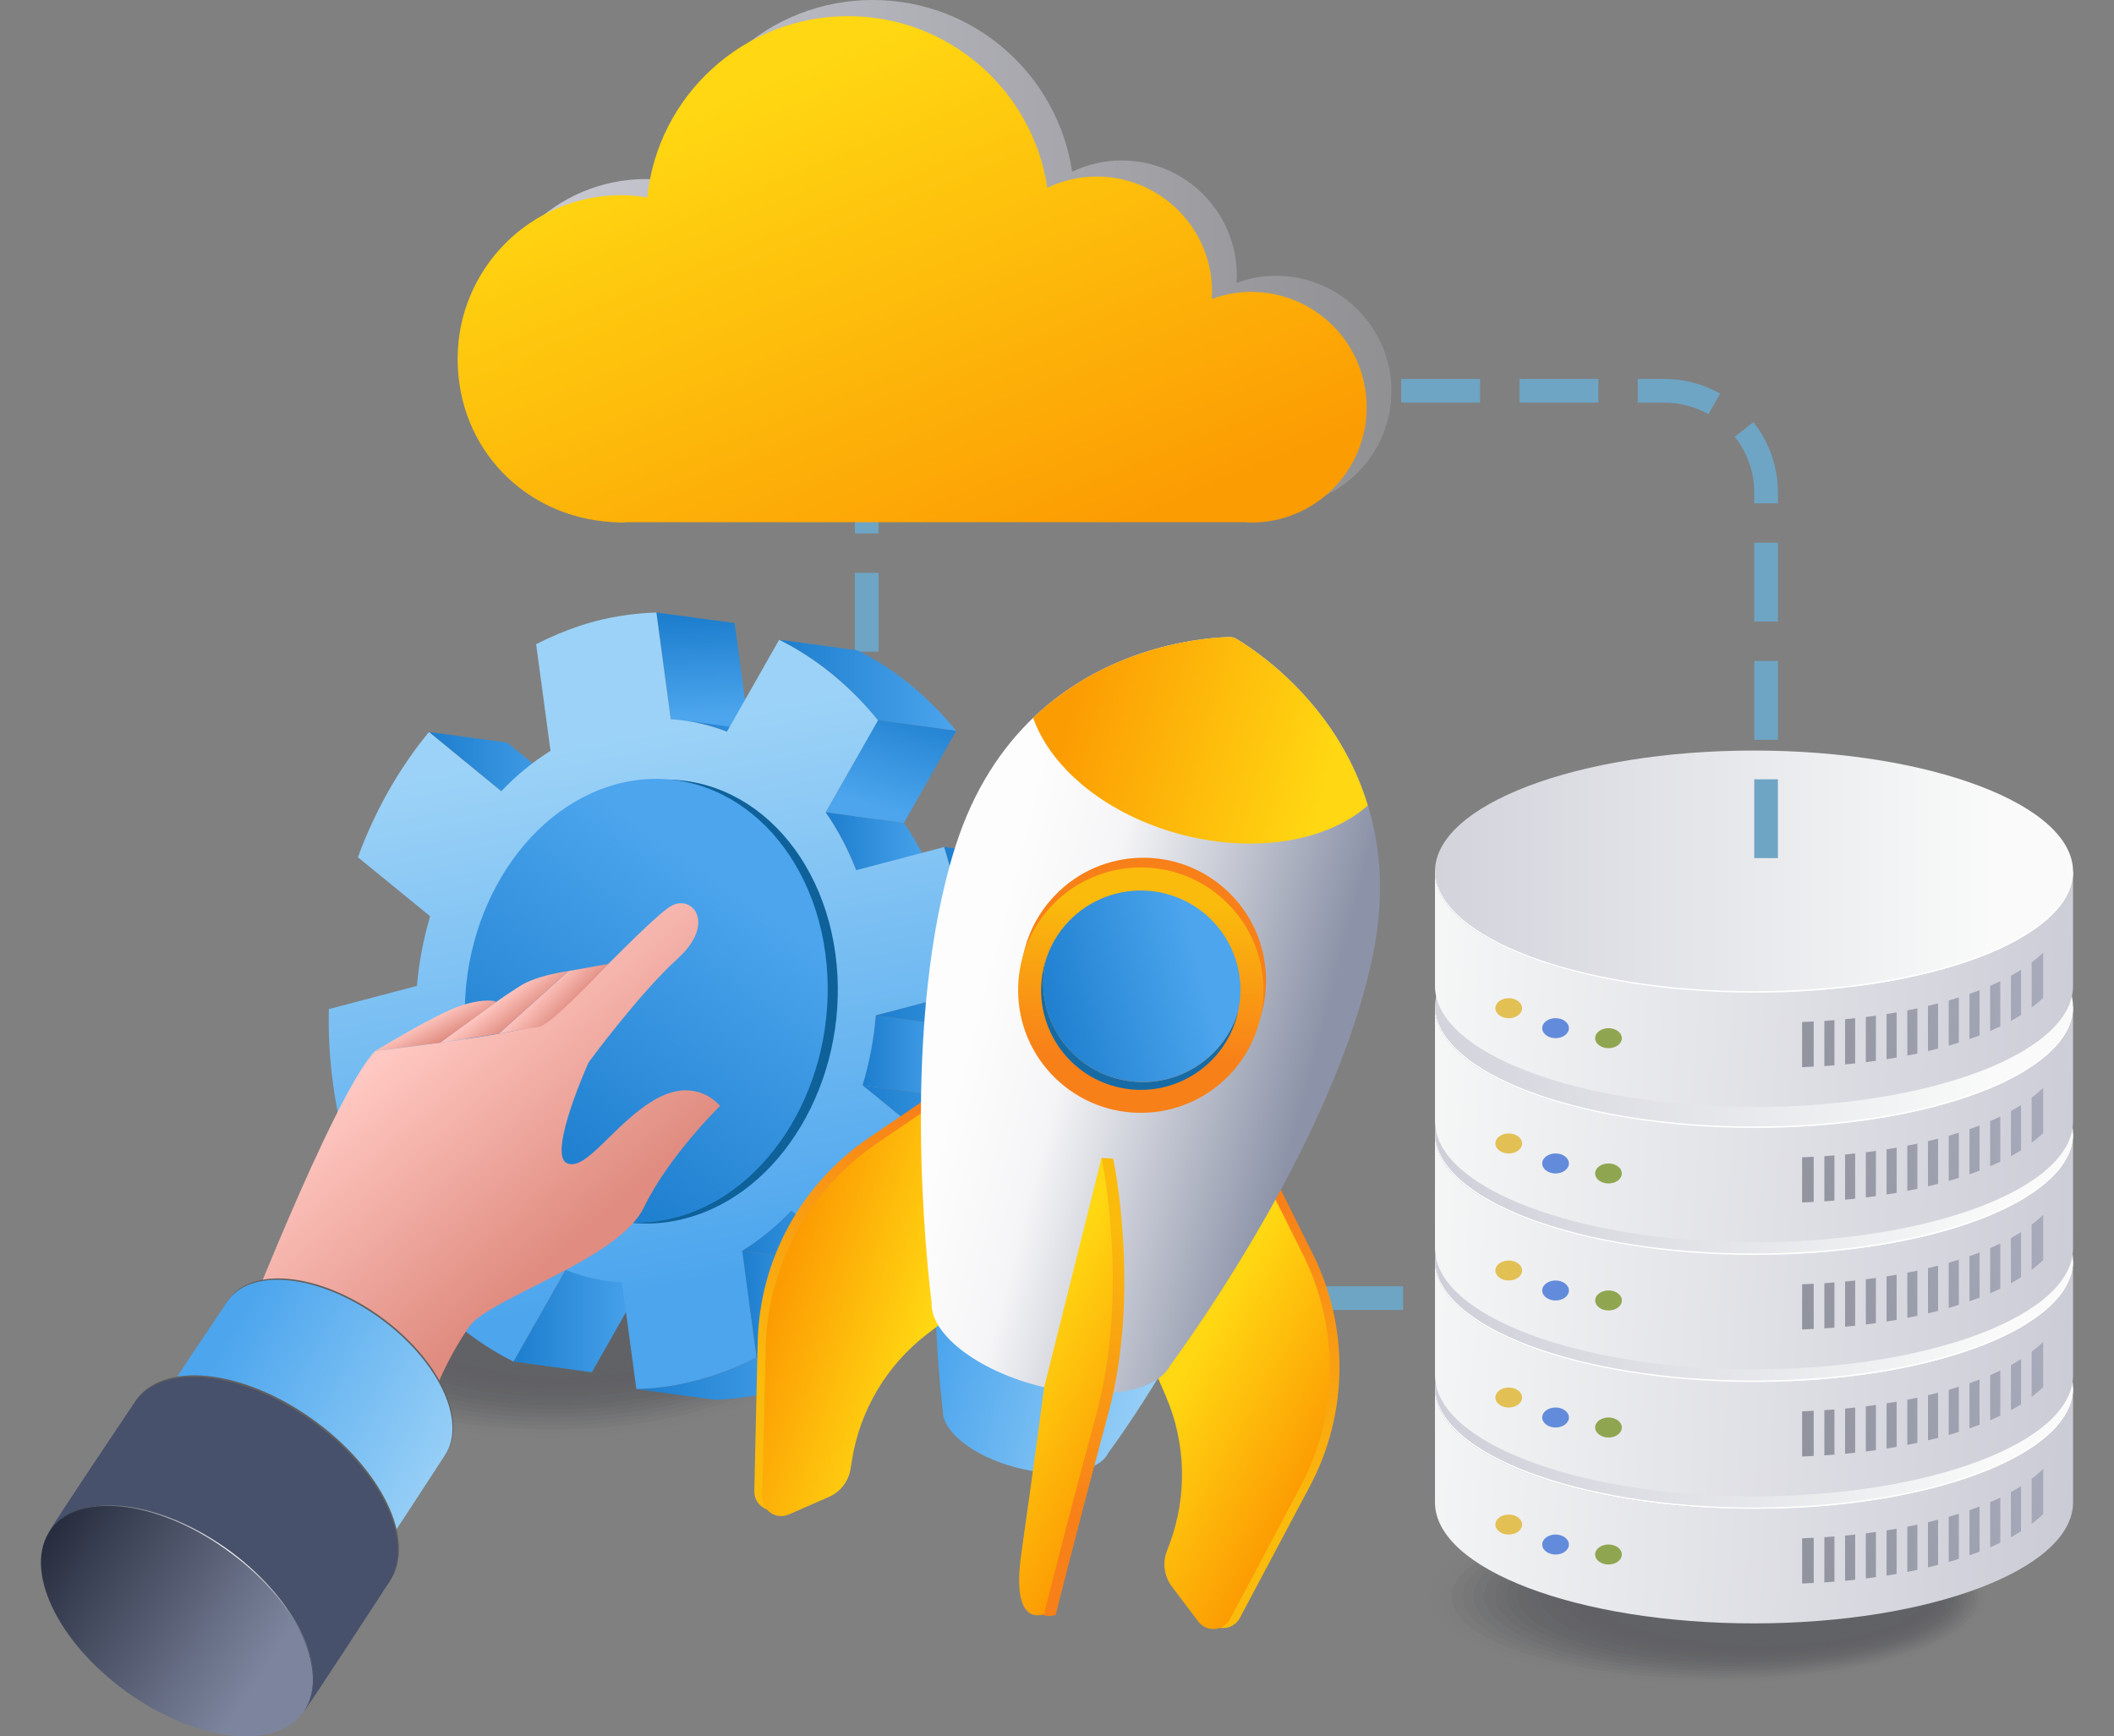 <?xml version="1.0" encoding="UTF-8"?>
<svg id="Layer_1" data-name="Layer 1" xmlns="http://www.w3.org/2000/svg" xmlns:xlink="http://www.w3.org/1999/xlink" viewBox="0 0 526 432">
  <rect x="0" y="0" width="526" height="432" fill="#808080" stroke="none"/>
  <defs>
    <style>
      .cls-1 {
        fill: url(#linear-gradient-75);
      }

      .cls-2 {
        opacity: .61;
      }

      .cls-3 {
        opacity: .26;
      }

      .cls-4 {
        fill: url(#linear-gradient-2);
      }

      .cls-5 {
        fill: url(#linear-gradient-51);
      }

      .cls-6 {
        opacity: .23;
      }

      .cls-7 {
        fill: #fff;
      }

      .cls-8 {
        fill: url(#linear-gradient-17);
      }

      .cls-9 {
        fill: url(#linear-gradient-87);
      }

      .cls-10 {
        fill: url(#linear-gradient-93);
      }

      .cls-11 {
        fill: url(#linear-gradient-92);
      }

      .cls-12 {
        fill: url(#linear-gradient-80);
      }

      .cls-13 {
        fill: url(#linear-gradient-109);
      }

      .cls-14 {
        fill: url(#linear-gradient-43);
      }

      .cls-15 {
        fill: #638bdb;
      }

      .cls-16 {
        opacity: .87;
      }

      .cls-17 {
        fill: #0e6199;
      }

      .cls-18 {
        fill: #f88019;
      }

      .cls-19 {
        fill: url(#linear-gradient-15);
      }

      .cls-20 {
        fill: url(#linear-gradient-58);
      }

      .cls-21 {
        stroke: #6ea5c4;
        stroke-dasharray: 0 0 19.62 9.81;
        stroke-miterlimit: 10;
        stroke-width: 5.89px;
      }

      .cls-21, .cls-22 {
        fill: none;
      }

      .cls-23 {
        fill: url(#linear-gradient-69);
      }

      .cls-24 {
        fill: url(#linear-gradient-81);
      }

      .cls-25 {
        fill: url(#linear-gradient-18);
      }

      .cls-26 {
        fill: url(#linear-gradient-56);
      }

      .cls-27 {
        opacity: .55;
      }

      .cls-28 {
        fill: #47516b;
      }

      .cls-29 {
        fill: url(#linear-gradient-40);
      }

      .cls-30 {
        opacity: .1;
      }

      .cls-31 {
        fill: url(#linear-gradient-52);
      }

      .cls-32 {
        fill: url(#linear-gradient-28);
      }

      .cls-33 {
        fill: url(#linear-gradient-14);
      }

      .cls-34 {
        fill: url(#linear-gradient-36);
      }

      .cls-35 {
        fill: url(#linear-gradient-78);
      }

      .cls-36 {
        fill: url(#linear-gradient-20);
      }

      .cls-37 {
        fill: url(#linear-gradient-6);
      }

      .cls-38 {
        fill: url(#linear-gradient-53);
      }

      .cls-39 {
        isolation: isolate;
      }

      .cls-40 {
        opacity: .42;
      }

      .cls-41 {
        fill: url(#linear-gradient-91);
      }

      .cls-42 {
        fill: url(#linear-gradient-60);
      }

      .cls-43 {
        opacity: .65;
      }

      .cls-44 {
        fill: url(#linear-gradient-108);
      }

      .cls-45 {
        fill: url(#linear-gradient-84);
      }

      .cls-46 {
        opacity: 0;
      }

      .cls-47 {
        opacity: .29;
      }

      .cls-48 {
        fill: url(#linear-gradient-104);
      }

      .cls-49 {
        fill: url(#linear-gradient-35);
      }

      .cls-50 {
        fill: url(#linear-gradient-48);
      }

      .cls-51 {
        fill: url(#linear-gradient-32);
      }

      .cls-52 {
        fill: url(#linear-gradient-97);
      }

      .cls-53 {
        opacity: .06;
      }

      .cls-54 {
        opacity: .39;
      }

      .cls-55 {
        fill: url(#linear-gradient-11);
      }

      .cls-56 {
        fill: url(#linear-gradient-50);
      }

      .cls-57 {
        opacity: .35;
      }

      .cls-58 {
        fill: url(#linear-gradient-106);
      }

      .cls-59 {
        fill: url(#linear-gradient-111);
      }

      .cls-60 {
        fill: url(#linear-gradient-63);
      }

      .cls-61 {
        fill: url(#linear-gradient-67);
      }

      .cls-62 {
        fill: #e2c054;
      }

      .cls-63 {
        fill: url(#linear-gradient-95);
      }

      .cls-64 {
        fill: url(#linear-gradient-86);
      }

      .cls-65 {
        fill: url(#linear-gradient-39);
      }

      .cls-66 {
        fill: #166ba5;
      }

      .cls-67 {
        fill: url(#linear-gradient-110);
      }

      .cls-68 {
        fill: url(#linear-gradient-10);
      }

      .cls-69 {
        fill: url(#linear-gradient-59);
      }

      .cls-70 {
        opacity: .58;
      }

      .cls-71 {
        fill: url(#linear-gradient-49);
      }

      .cls-72 {
        fill: url(#linear-gradient-37);
      }

      .cls-73 {
        fill: url(#linear-gradient-82);
      }

      .cls-74 {
        fill: url(#linear-gradient-16);
      }

      .cls-75 {
        fill: url(#linear-gradient-31);
      }

      .cls-76 {
        fill: url(#linear-gradient-85);
      }

      .cls-77 {
        fill: url(#linear-gradient-112);
      }

      .cls-78 {
        fill: url(#linear-gradient-61);
      }

      .cls-79 {
        opacity: .52;
      }

      .cls-80 {
        fill: url(#linear-gradient-114);
      }

      .cls-81 {
        fill: url(#linear-gradient-68);
      }

      .cls-82 {
        fill: url(#linear-gradient-103);
      }

      .cls-83 {
        fill: url(#linear-gradient-62);
      }

      .cls-84 {
        fill: url(#linear-gradient-107);
      }

      .cls-85 {
        fill: url(#linear-gradient-41);
      }

      .cls-86 {
        fill: url(#linear-gradient-76);
      }

      .cls-87 {
        fill: url(#linear-gradient-98);
      }

      .cls-88 {
        opacity: .03;
      }

      .cls-89 {
        opacity: .74;
      }

      .cls-90 {
        opacity: .81;
      }

      .cls-91 {
        opacity: .32;
      }

      .cls-92 {
        fill: url(#linear-gradient-21);
      }

      .cls-93 {
        fill: url(#linear-gradient-72);
      }

      .cls-94 {
        opacity: .77;
      }

      .cls-95 {
        opacity: .97;
      }

      .cls-96 {
        fill: url(#linear-gradient-25);
      }

      .cls-97 {
        fill: url(#linear-gradient-89);
      }

      .cls-98 {
        fill: url(#linear-gradient-5);
      }

      .cls-99 {
        fill: url(#linear-gradient-64);
      }

      .cls-100 {
        opacity: .9;
      }

      .cls-101 {
        fill: url(#linear-gradient-102);
      }

      .cls-102 {
        fill: url(#linear-gradient-83);
      }

      .cls-103 {
        fill: url(#linear-gradient-54);
      }

      .cls-104 {
        fill: url(#linear-gradient-45);
      }

      .cls-105 {
        fill: url(#linear-gradient-113);
      }

      .cls-106 {
        fill: url(#linear-gradient-55);
      }

      .cls-107 {
        fill: #616161;
      }

      .cls-108 {
        clip-path: url(#clippath);
      }

      .cls-109 {
        fill: url(#linear-gradient-34);
      }

      .cls-110 {
        fill: url(#linear-gradient-65);
      }

      .cls-111 {
        fill: url(#linear-gradient-70);
      }

      .cls-112 {
        opacity: .71;
      }

      .cls-113 {
        fill: url(#linear-gradient-79);
      }

      .cls-114 {
        fill: url(#linear-gradient-88);
      }

      .cls-115 {
        fill: url(#linear-gradient-7);
      }

      .cls-116 {
        fill: #141723;
      }

      .cls-117 {
        fill: url(#linear-gradient-66);
      }

      .cls-118 {
        fill: url(#linear-gradient-96);
      }

      .cls-119 {
        fill: url(#linear-gradient-24);
      }

      .cls-120 {
        fill: url(#linear-gradient-73);
      }

      .cls-121 {
        opacity: .13;
      }

      .cls-122 {
        fill: url(#linear-gradient-100);
      }

      .cls-123 {
        opacity: .42;
      }

      .cls-124 {
        fill: url(#linear-gradient-105);
      }

      .cls-125 {
        fill: url(#linear-gradient-9);
      }

      .cls-126 {
        fill: url(#linear-gradient-22);
      }

      .cls-127 {
        fill: url(#linear-gradient-74);
      }

      .cls-128 {
        fill: url(#linear-gradient-42);
      }

      .cls-129 {
        fill: url(#linear-gradient-99);
      }

      .cls-130 {
        fill: url(#linear-gradient-3);
      }

      .cls-131 {
        opacity: .48;
      }

      .cls-132 {
        fill: url(#linear-gradient);
      }

      .cls-133 {
        opacity: .94;
      }

      .cls-134 {
        opacity: .19;
      }

      .cls-135 {
        fill: url(#linear-gradient-27);
      }

      .cls-136 {
        fill: url(#linear-gradient-116);
      }

      .cls-137 {
        fill: url(#linear-gradient-33);
      }

      .cls-138 {
        opacity: .29;
      }

      .cls-139 {
        fill: url(#linear-gradient-38);
      }

      .cls-140 {
        opacity: .84;
      }

      .cls-141 {
        fill: url(#linear-gradient-94);
      }

      .cls-142 {
        fill: url(#linear-gradient-29);
      }

      .cls-143 {
        fill: url(#linear-gradient-30);
      }

      .cls-144 {
        opacity: .68;
      }

      .cls-145 {
        fill: url(#linear-gradient-23);
      }

      .cls-146 {
        fill: url(#linear-gradient-19);
      }

      .cls-147 {
        fill: url(#linear-gradient-71);
      }

      .cls-148 {
        fill: url(#linear-gradient-4);
      }

      .cls-149 {
        fill: url(#linear-gradient-77);
      }

      .cls-150 {
        fill: url(#linear-gradient-115);
      }

      .cls-151 {
        opacity: .45;
      }

      .cls-152 {
        fill: #90a550;
      }

      .cls-153 {
        fill: url(#linear-gradient-8);
      }

      .cls-154 {
        fill: url(#linear-gradient-90);
      }

      .cls-155 {
        fill: url(#linear-gradient-44);
      }

      .cls-156 {
        fill: url(#linear-gradient-57);
      }

      .cls-157 {
        fill: url(#linear-gradient-47);
      }

      .cls-158 {
        fill: url(#linear-gradient-46);
      }

      .cls-159 {
        opacity: .16;
      }

      .cls-160 {
        fill: url(#linear-gradient-12);
      }

      .cls-161 {
        fill: url(#linear-gradient-13);
      }

      .cls-162 {
        fill: url(#linear-gradient-26);
      }

      .cls-163 {
        fill: url(#linear-gradient-101);
      }
    </style>
    <linearGradient id="linear-gradient" x1="-1249.19" y1="377.24" x2="-1068.26" y2="366.34" gradientTransform="translate(-733.06) rotate(-180) scale(1 -1)" gradientUnits="userSpaceOnUse">
      <stop offset="0" stop-color="#cbcbd6"/>
      <stop offset="1" stop-color="#f9faf9"/>
    </linearGradient>
    <linearGradient id="linear-gradient-2" x1="-1078.32" y1="356.69" x2="-1245.11" y2="356.69" xlink:href="#linear-gradient"/>
    <linearGradient id="linear-gradient-3" x1="-1078.15" y1="345.34" x2="-1231.81" y2="345.34" xlink:href="#linear-gradient"/>
    <linearGradient id="linear-gradient-4" x1="-1184.61" y1="388.06" x2="-1249.82" y2="377.85" gradientTransform="translate(-733.06) rotate(-180) scale(1 -1)" gradientUnits="userSpaceOnUse">
      <stop offset="0" stop-color="#262c3d"/>
      <stop offset="1" stop-color="#7d859e"/>
    </linearGradient>
    <linearGradient id="linear-gradient-5" x1="-1184.08" y1="388.75" x2="-1249.35" y2="378.54" xlink:href="#linear-gradient-4"/>
    <linearGradient id="linear-gradient-6" x1="-1185.08" y1="387.08" x2="-1250.25" y2="376.88" xlink:href="#linear-gradient-4"/>
    <linearGradient id="linear-gradient-7" x1="-1185.53" y1="385.7" x2="-1250.6" y2="375.51" xlink:href="#linear-gradient-4"/>
    <linearGradient id="linear-gradient-8" x1="-1183.52" y1="389.21" x2="-1248.84" y2="378.99" xlink:href="#linear-gradient-4"/>
    <linearGradient id="linear-gradient-9" x1="-1185.91" y1="383.77" x2="-1250.86" y2="373.61" xlink:href="#linear-gradient-4"/>
    <linearGradient id="linear-gradient-10" x1="-1182.93" y1="389.45" x2="-1248.29" y2="379.23" xlink:href="#linear-gradient-4"/>
    <linearGradient id="linear-gradient-11" x1="-1185.78" y1="380.82" x2="-1251.03" y2="370.61" xlink:href="#linear-gradient-4"/>
    <linearGradient id="linear-gradient-12" x1="-1180.27" y1="388.73" x2="-1246.39" y2="378.38" xlink:href="#linear-gradient-4"/>
    <linearGradient id="linear-gradient-13" x1="-1181.01" y1="389.15" x2="-1246.46" y2="378.91" xlink:href="#linear-gradient-4"/>
    <linearGradient id="linear-gradient-14" x1="-1182.32" y1="389.52" x2="-1247.7" y2="379.28" xlink:href="#linear-gradient-4"/>
    <linearGradient id="linear-gradient-15" x1="-1181.68" y1="389.41" x2="-1247.09" y2="379.17" xlink:href="#linear-gradient-4"/>
    <linearGradient id="linear-gradient-16" x1="-1251.71" y1="345.78" x2="-1070.79" y2="334.89" xlink:href="#linear-gradient"/>
    <linearGradient id="linear-gradient-17" x1="-1078.32" y1="325.09" x2="-1245.11" y2="325.09" xlink:href="#linear-gradient"/>
    <linearGradient id="linear-gradient-18" x1="-1078.15" y1="313.73" x2="-1231.81" y2="313.73" xlink:href="#linear-gradient"/>
    <linearGradient id="linear-gradient-19" x1="-1184.61" y1="356.45" x2="-1249.82" y2="346.25" xlink:href="#linear-gradient-4"/>
    <linearGradient id="linear-gradient-20" x1="-1184.08" y1="357.15" x2="-1249.35" y2="346.93" xlink:href="#linear-gradient-4"/>
    <linearGradient id="linear-gradient-21" x1="-1185.08" y1="355.47" x2="-1250.25" y2="345.28" xlink:href="#linear-gradient-4"/>
    <linearGradient id="linear-gradient-22" x1="-1185.53" y1="354.09" x2="-1250.6" y2="343.91" xlink:href="#linear-gradient-4"/>
    <linearGradient id="linear-gradient-23" x1="-1183.52" y1="357.61" x2="-1248.84" y2="347.38" xlink:href="#linear-gradient-4"/>
    <linearGradient id="linear-gradient-24" x1="-1185.91" y1="352.17" x2="-1250.86" y2="342" xlink:href="#linear-gradient-4"/>
    <linearGradient id="linear-gradient-25" x1="-1182.93" y1="357.85" x2="-1248.29" y2="347.62" xlink:href="#linear-gradient-4"/>
    <linearGradient id="linear-gradient-26" x1="-1185.78" y1="349.21" x2="-1251.03" y2="339" xlink:href="#linear-gradient-4"/>
    <linearGradient id="linear-gradient-27" x1="-1180.27" y1="357.13" x2="-1246.39" y2="346.78" xlink:href="#linear-gradient-4"/>
    <linearGradient id="linear-gradient-28" x1="-1181.01" y1="357.55" x2="-1246.46" y2="347.31" xlink:href="#linear-gradient-4"/>
    <linearGradient id="linear-gradient-29" x1="-1182.32" y1="357.91" x2="-1247.7" y2="347.68" xlink:href="#linear-gradient-4"/>
    <linearGradient id="linear-gradient-30" x1="-1181.68" y1="357.81" x2="-1247.09" y2="347.57" xlink:href="#linear-gradient-4"/>
    <linearGradient id="linear-gradient-31" x1="-1254.23" y1="314.33" x2="-1073.31" y2="303.43" xlink:href="#linear-gradient"/>
    <linearGradient id="linear-gradient-32" x1="-1078.32" y1="293.49" x2="-1245.11" y2="293.49" xlink:href="#linear-gradient"/>
    <linearGradient id="linear-gradient-33" x1="-1078.15" y1="282.13" x2="-1231.81" y2="282.13" xlink:href="#linear-gradient"/>
    <linearGradient id="linear-gradient-34" x1="-1184.61" y1="324.85" x2="-1249.82" y2="314.65" xlink:href="#linear-gradient-4"/>
    <linearGradient id="linear-gradient-35" x1="-1184.08" y1="325.54" x2="-1249.35" y2="315.33" xlink:href="#linear-gradient-4"/>
    <linearGradient id="linear-gradient-36" x1="-1185.08" y1="323.87" x2="-1250.25" y2="313.67" xlink:href="#linear-gradient-4"/>
    <linearGradient id="linear-gradient-37" x1="-1185.53" y1="322.49" x2="-1250.6" y2="312.3" xlink:href="#linear-gradient-4"/>
    <linearGradient id="linear-gradient-38" x1="-1183.52" y1="326" x2="-1248.84" y2="315.78" xlink:href="#linear-gradient-4"/>
    <linearGradient id="linear-gradient-39" x1="-1185.91" y1="320.56" x2="-1250.86" y2="310.4" xlink:href="#linear-gradient-4"/>
    <linearGradient id="linear-gradient-40" x1="-1182.93" y1="326.25" x2="-1248.29" y2="316.02" xlink:href="#linear-gradient-4"/>
    <linearGradient id="linear-gradient-41" x1="-1185.78" y1="317.61" x2="-1251.03" y2="307.4" xlink:href="#linear-gradient-4"/>
    <linearGradient id="linear-gradient-42" x1="-1180.27" y1="325.52" x2="-1246.39" y2="315.18" xlink:href="#linear-gradient-4"/>
    <linearGradient id="linear-gradient-43" x1="-1181.01" y1="325.94" x2="-1246.46" y2="315.7" xlink:href="#linear-gradient-4"/>
    <linearGradient id="linear-gradient-44" x1="-1182.32" y1="326.31" x2="-1247.7" y2="316.08" xlink:href="#linear-gradient-4"/>
    <linearGradient id="linear-gradient-45" x1="-1181.68" y1="326.2" x2="-1247.09" y2="315.97" xlink:href="#linear-gradient-4"/>
    <linearGradient id="linear-gradient-46" x1="-1256.75" y1="282.88" x2="-1075.83" y2="271.98" xlink:href="#linear-gradient"/>
    <linearGradient id="linear-gradient-47" x1="-1078.32" y1="261.88" x2="-1245.11" y2="261.88" xlink:href="#linear-gradient"/>
    <linearGradient id="linear-gradient-48" x1="-1062.15" y1="250.52" x2="-1228.69" y2="250.52" xlink:href="#linear-gradient"/>
    <linearGradient id="linear-gradient-49" x1="-1184.61" y1="293.25" x2="-1249.82" y2="283.04" xlink:href="#linear-gradient-4"/>
    <linearGradient id="linear-gradient-50" x1="-1184.08" y1="293.94" x2="-1249.35" y2="283.72" xlink:href="#linear-gradient-4"/>
    <linearGradient id="linear-gradient-51" x1="-1185.08" y1="292.26" x2="-1250.25" y2="282.07" xlink:href="#linear-gradient-4"/>
    <linearGradient id="linear-gradient-52" x1="-1185.53" y1="290.88" x2="-1250.6" y2="280.7" xlink:href="#linear-gradient-4"/>
    <linearGradient id="linear-gradient-53" x1="-1183.52" y1="294.4" x2="-1248.84" y2="284.18" xlink:href="#linear-gradient-4"/>
    <linearGradient id="linear-gradient-54" x1="-1185.91" y1="288.96" x2="-1250.86" y2="278.79" xlink:href="#linear-gradient-4"/>
    <linearGradient id="linear-gradient-55" x1="-1182.93" y1="294.64" x2="-1248.29" y2="284.41" xlink:href="#linear-gradient-4"/>
    <linearGradient id="linear-gradient-56" x1="-1185.78" y1="286" x2="-1251.03" y2="275.79" xlink:href="#linear-gradient-4"/>
    <linearGradient id="linear-gradient-57" x1="-1180.27" y1="293.92" x2="-1246.39" y2="283.57" xlink:href="#linear-gradient-4"/>
    <linearGradient id="linear-gradient-58" x1="-1181.01" y1="294.34" x2="-1246.46" y2="284.1" xlink:href="#linear-gradient-4"/>
    <linearGradient id="linear-gradient-59" x1="-1182.32" y1="294.7" x2="-1247.7" y2="284.47" xlink:href="#linear-gradient-4"/>
    <linearGradient id="linear-gradient-60" x1="-1181.68" y1="294.6" x2="-1247.09" y2="284.36" xlink:href="#linear-gradient-4"/>
    <linearGradient id="linear-gradient-61" x1="-1256.75" y1="249.22" x2="-1075.83" y2="238.32" xlink:href="#linear-gradient"/>
    <linearGradient id="linear-gradient-62" x1="-1078.32" y1="228.22" x2="-1245.11" y2="228.22" xlink:href="#linear-gradient"/>
    <linearGradient id="linear-gradient-63" x1="-1062.15" y1="216.86" x2="-1228.69" y2="216.86" xlink:href="#linear-gradient"/>
    <linearGradient id="linear-gradient-64" x1="-1184.61" y1="259.59" x2="-1249.82" y2="249.38" xlink:href="#linear-gradient-4"/>
    <linearGradient id="linear-gradient-65" x1="-1184.08" y1="260.28" x2="-1249.35" y2="250.06" xlink:href="#linear-gradient-4"/>
    <linearGradient id="linear-gradient-66" x1="-1185.08" y1="258.6" x2="-1250.25" y2="248.41" xlink:href="#linear-gradient-4"/>
    <linearGradient id="linear-gradient-67" x1="-1185.53" y1="257.22" x2="-1250.6" y2="247.04" xlink:href="#linear-gradient-4"/>
    <linearGradient id="linear-gradient-68" x1="-1183.52" y1="260.74" x2="-1248.84" y2="250.52" xlink:href="#linear-gradient-4"/>
    <linearGradient id="linear-gradient-69" x1="-1185.91" y1="255.3" x2="-1250.86" y2="245.13" xlink:href="#linear-gradient-4"/>
    <linearGradient id="linear-gradient-70" x1="-1182.93" y1="260.98" x2="-1248.29" y2="250.75" xlink:href="#linear-gradient-4"/>
    <linearGradient id="linear-gradient-71" x1="-1185.78" y1="252.34" x2="-1251.03" y2="242.13" xlink:href="#linear-gradient-4"/>
    <linearGradient id="linear-gradient-72" x1="-1180.27" y1="260.26" x2="-1246.39" y2="249.91" xlink:href="#linear-gradient-4"/>
    <linearGradient id="linear-gradient-73" x1="-1181.01" y1="260.68" x2="-1246.46" y2="250.44" xlink:href="#linear-gradient-4"/>
    <linearGradient id="linear-gradient-74" x1="-1182.32" y1="261.04" x2="-1247.7" y2="250.81" xlink:href="#linear-gradient-4"/>
    <linearGradient id="linear-gradient-75" x1="-1181.68" y1="260.94" x2="-1247.09" y2="250.7" xlink:href="#linear-gradient-4"/>
    <linearGradient id="linear-gradient-76" x1="2576.37" y1="63" x2="2819.93" y2="63" gradientTransform="translate(-2452.98)" gradientUnits="userSpaceOnUse">
      <stop offset="0" stop-color="#cbcbd6"/>
      <stop offset="1" stop-color="#8b8b8d"/>
    </linearGradient>
    <linearGradient id="linear-gradient-77" x1="2699.52" y1="144.01" x2="2647.23" y2="17.13" gradientTransform="translate(-2452.98)" gradientUnits="userSpaceOnUse">
      <stop offset="0" stop-color="#fc9c03"/>
      <stop offset=".99" stop-color="#ffd712"/>
    </linearGradient>
    <linearGradient id="linear-gradient-78" x1="86.68" y1="285.66" x2="128.03" y2="285.66" gradientUnits="userSpaceOnUse">
      <stop offset="0" stop-color="#1d7ece"/>
      <stop offset="1" stop-color="#4ca5ed"/>
    </linearGradient>
    <linearGradient id="linear-gradient-79" x1="106.75" y1="190.83" x2="144.21" y2="190.83" xlink:href="#linear-gradient-78"/>
    <linearGradient id="linear-gradient-80" x1="127.79" y1="328.72" x2="160.22" y2="328.72" xlink:href="#linear-gradient-78"/>
    <linearGradient id="linear-gradient-81" x1="174.44" y1="153.41" x2="175.17" y2="177.78" xlink:href="#linear-gradient-78"/>
    <linearGradient id="linear-gradient-82" x1="125.19" y1="250.21" x2="186.08" y2="250.21" xlink:href="#linear-gradient-78"/>
    <linearGradient id="linear-gradient-83" x1="170.02" y1="181.97" x2="200.36" y2="181.97" xlink:href="#linear-gradient-78"/>
    <clipPath id="clippath">
      <path class="cls-22" d="m188.25,337.74l19.47,2.65c-3.42,1.79-7,3.3-10.65,4.49-1.35.44-2.7.83-4.07,1.19-5.09,1.37-10.21,2.1-15.19,2.21l-19.47-2.65c4.98-.11,10.1-.84,15.19-2.21,1.36-.35,2.72-.75,4.07-1.19,3.65-1.19,7.23-2.69,10.65-4.49Z"/>
    </clipPath>
    <linearGradient id="linear-gradient-84" x1="158.35" y1="343.01" x2="207.72" y2="343.01" xlink:href="#linear-gradient-78"/>
    <linearGradient id="linear-gradient-85" x1="184.67" y1="325.8" x2="207.72" y2="325.8" xlink:href="#linear-gradient-78"/>
    <linearGradient id="linear-gradient-86" x1="184.67" y1="307.54" x2="216.38" y2="307.54" xlink:href="#linear-gradient-78"/>
    <linearGradient id="linear-gradient-87" x1="205.43" y1="210.62" x2="232.49" y2="210.62" xlink:href="#linear-gradient-78"/>
    <linearGradient id="linear-gradient-88" x1="193.87" y1="170.51" x2="237.93" y2="170.51" xlink:href="#linear-gradient-78"/>
    <linearGradient id="linear-gradient-89" x1="227.05" y1="173.92" x2="219" y2="200.98" xlink:href="#linear-gradient-78"/>
    <linearGradient id="linear-gradient-90" x1="214.59" y1="262.67" x2="237.37" y2="262.67" xlink:href="#linear-gradient-78"/>
    <linearGradient id="linear-gradient-91" x1="225.78" y1="319.67" x2="244.64" y2="276.03" xlink:href="#linear-gradient-78"/>
    <linearGradient id="linear-gradient-92" x1="214.59" y1="278.72" x2="252.08" y2="278.72" xlink:href="#linear-gradient-78"/>
    <linearGradient id="linear-gradient-93" x1="217.9" y1="251.08" x2="259.25" y2="251.08" xlink:href="#linear-gradient-78"/>
    <linearGradient id="linear-gradient-94" x1="234.9" y1="230.13" x2="259.3" y2="230.13" xlink:href="#linear-gradient-78"/>
    <linearGradient id="linear-gradient-95" x1="147.95" y1="184.6" x2="175" y2="319.87" gradientUnits="userSpaceOnUse">
      <stop offset="0" stop-color="#9cd2f7"/>
      <stop offset="1" stop-color="#4ca5ed"/>
    </linearGradient>
    <linearGradient id="linear-gradient-96" x1="133.1" y1="288.96" x2="180.86" y2="220.18" xlink:href="#linear-gradient-78"/>
    <linearGradient id="linear-gradient-97" x1="443.33" y1="-54.67" x2="384.46" y2="-54.67" gradientTransform="translate(-142.08 249.62) rotate(14.65)" xlink:href="#linear-gradient-95"/>
    <linearGradient id="linear-gradient-98" x1="351.26" y1="8.28" x2="375.5" y2="-65.79" gradientTransform="translate(-142.08 249.62) rotate(14.65)" gradientUnits="userSpaceOnUse">
      <stop offset="0" stop-color="#fabb0c"/>
      <stop offset="1" stop-color="#f88019"/>
    </linearGradient>
    <linearGradient id="linear-gradient-99" x1="343.3" y1="-17.5" x2="381.84" y2="-15.36" gradientTransform="translate(-142.08 249.62) rotate(14.65)" xlink:href="#linear-gradient-77"/>
    <linearGradient id="linear-gradient-100" x1="3416.63" y1="8.12" x2="3440.88" y2="-65.95" gradientTransform="translate(3621.17 1233.48) rotate(-165.35) scale(1 -1)" xlink:href="#linear-gradient-98"/>
    <linearGradient id="linear-gradient-101" x1="483.88" y1="-10.39" x2="445.07" y2="-20.56" gradientTransform="translate(-142.08 249.62) rotate(14.65)" xlink:href="#linear-gradient-77"/>
    <linearGradient id="linear-gradient-102" x1="457.61" y1="-105.38" x2="372.52" y2="-105.38" gradientTransform="translate(-142.08 249.62) rotate(14.65)" gradientUnits="userSpaceOnUse">
      <stop offset="0" stop-color="#8c93a8"/>
      <stop offset=".71" stop-color="#f5f5f7"/>
      <stop offset="1" stop-color="#fdfdfd"/>
    </linearGradient>
    <linearGradient id="linear-gradient-103" x1="376.7" y1="-176.24" x2="443.32" y2="-176.24" gradientTransform="translate(-142.08 249.62) rotate(14.65)" xlink:href="#linear-gradient-77"/>
    <linearGradient id="linear-gradient-104" x1="412.86" y1="-51.35" x2="428.22" y2="19.42" xlink:href="#linear-gradient-98"/>
    <linearGradient id="linear-gradient-105" x1="440.17" y1="-5.16" x2="402.93" y2="-14.92" gradientTransform="translate(-142.08 249.62) rotate(14.65)" xlink:href="#linear-gradient-77"/>
    <linearGradient id="linear-gradient-106" x1="406.64" y1="-132.15" x2="414.84" y2="-94.38" gradientTransform="translate(-14.42 -57.7) rotate(60.64)" xlink:href="#linear-gradient-98"/>
    <linearGradient id="linear-gradient-107" x1="387.85" y1="-98.79" x2="424.6" y2="-119.3" gradientTransform="translate(-142.08 249.62) rotate(14.65)" xlink:href="#linear-gradient-78"/>
    <linearGradient id="linear-gradient-108" x1="-48.82" y1="-47.49" x2="-83.21" y2="-103.8" gradientTransform="translate(196.35 349.71) rotate(-9.6)" gradientUnits="userSpaceOnUse">
      <stop offset="0" stop-color="#e08c80"/>
      <stop offset="1" stop-color="#ffc8c2"/>
    </linearGradient>
    <linearGradient id="linear-gradient-109" x1="-38.17" y1="-105.67" x2="-43.29" y2="-112.85" xlink:href="#linear-gradient-108"/>
    <linearGradient id="linear-gradient-110" x1="-50.96" y1="-105.07" x2="-54.53" y2="-111.89" xlink:href="#linear-gradient-108"/>
    <linearGradient id="linear-gradient-111" x1="-69.8" y1="-103.88" x2="-71.86" y2="-110.29" xlink:href="#linear-gradient-108"/>
    <linearGradient id="linear-gradient-112" x1="3792.66" y1="-4180.06" x2="3890.89" y2="-4180.06" gradientTransform="translate(3825.25 -812.29) rotate(-149.86) scale(.69)" xlink:href="#linear-gradient-95"/>
    <linearGradient id="linear-gradient-113" x1="3795.35" y1="-4208.1" x2="3890.87" y2="-4208.1" gradientTransform="translate(3228.39 2721.87) rotate(-95.77) scale(.69)" xlink:href="#linear-gradient-78"/>
    <linearGradient id="linear-gradient-114" x1="2207.49" y1="-2336.47" x2="2235.2" y2="-2336.47" gradientTransform="translate(7552.54 -1335.62) rotate(-144.88) scale(2.39 2.44) skewX(1.75)" gradientUnits="userSpaceOnUse">
      <stop offset="0" stop-color="#40465a"/>
      <stop offset=".44" stop-color="#fff"/>
      <stop offset=".99" stop-color="#2d3345"/>
    </linearGradient>
    <linearGradient id="linear-gradient-115" x1="2163.07" y1="-2214.41" x2="2140" y2="-2214.41" gradientTransform="translate(6436.52 6143.24) rotate(-90.79) scale(2.8 2.85) skewX(1.75)" xlink:href="#linear-gradient-4"/>
    <linearGradient id="linear-gradient-116" x1="2136.17" y1="-2210.62" x2="2163.88" y2="-2210.62" gradientTransform="translate(8442.32 -1407.95) rotate(-144.88) scale(2.8 2.85) skewX(1.75)" xlink:href="#linear-gradient-114"/>
  </defs>
  <g class="cls-47">
    <g class="cls-46">
      <ellipse class="cls-116" cx="424.13" cy="397.52" rx="71.07" ry="22.06"/>
    </g>
    <g class="cls-88">
      <ellipse class="cls-116" cx="425" cy="397.46" rx="69.23" ry="21.49"/>
    </g>
    <g class="cls-53">
      <ellipse class="cls-116" cx="425.87" cy="397.39" rx="67.39" ry="20.92"/>
    </g>
    <g class="cls-30">
      <ellipse class="cls-116" cx="426.74" cy="397.33" rx="65.54" ry="20.34"/>
    </g>
    <g class="cls-121">
      <ellipse class="cls-116" cx="427.62" cy="397.26" rx="63.7" ry="19.77"/>
    </g>
    <g class="cls-159">
      <ellipse class="cls-116" cx="428.49" cy="397.2" rx="61.86" ry="19.2"/>
    </g>
    <g class="cls-134">
      <ellipse class="cls-116" cx="429.36" cy="397.13" rx="60.01" ry="18.63"/>
    </g>
    <g class="cls-6">
      <ellipse class="cls-116" cx="430.24" cy="397.06" rx="58.17" ry="18.05"/>
    </g>
    <g class="cls-3">
      <ellipse class="cls-116" cx="431.11" cy="397" rx="56.33" ry="17.48"/>
    </g>
    <g class="cls-138">
      <ellipse class="cls-116" cx="431.98" cy="396.93" rx="54.48" ry="16.91"/>
    </g>
    <g class="cls-91">
      <ellipse class="cls-116" cx="432.85" cy="396.87" rx="52.64" ry="16.34"/>
    </g>
    <g class="cls-57">
      <ellipse class="cls-116" cx="433.73" cy="396.8" rx="50.8" ry="15.77"/>
    </g>
    <g class="cls-54">
      <ellipse class="cls-116" cx="434.6" cy="396.74" rx="48.95" ry="15.19"/>
    </g>
    <g class="cls-40">
      <ellipse class="cls-116" cx="435.47" cy="396.67" rx="47.11" ry="14.62"/>
    </g>
    <g class="cls-151">
      <ellipse class="cls-116" cx="436.34" cy="396.61" rx="45.27" ry="14.05"/>
    </g>
    <g class="cls-131">
      <ellipse class="cls-116" cx="437.22" cy="396.54" rx="43.42" ry="13.48"/>
    </g>
    <g class="cls-79">
      <ellipse class="cls-116" cx="438.09" cy="396.48" rx="41.58" ry="12.91"/>
    </g>
    <g class="cls-27">
      <ellipse class="cls-116" cx="438.96" cy="396.41" rx="39.74" ry="12.33"/>
    </g>
    <g class="cls-70">
      <ellipse class="cls-116" cx="439.84" cy="396.35" rx="37.89" ry="11.76"/>
    </g>
    <g class="cls-2">
      <ellipse class="cls-116" cx="440.71" cy="396.28" rx="36.05" ry="11.19"/>
    </g>
    <g class="cls-43">
      <ellipse class="cls-116" cx="441.58" cy="396.22" rx="34.21" ry="10.62"/>
    </g>
    <g class="cls-144">
      <ellipse class="cls-116" cx="442.45" cy="396.15" rx="32.36" ry="10.05"/>
    </g>
    <g class="cls-112">
      <ellipse class="cls-116" cx="443.33" cy="396.09" rx="30.52" ry="9.47"/>
    </g>
    <g class="cls-89">
      <ellipse class="cls-116" cx="444.2" cy="396.02" rx="28.68" ry="8.9"/>
    </g>
    <g class="cls-94">
      <ellipse class="cls-116" cx="445.07" cy="395.95" rx="26.83" ry="8.33"/>
    </g>
    <g class="cls-90">
      <ellipse class="cls-116" cx="445.95" cy="395.89" rx="24.99" ry="7.76"/>
    </g>
    <g class="cls-140">
      <ellipse class="cls-116" cx="446.82" cy="395.82" rx="23.15" ry="7.18"/>
    </g>
    <g class="cls-16">
      <ellipse class="cls-116" cx="447.69" cy="395.76" rx="21.31" ry="6.61"/>
    </g>
    <g class="cls-100">
      <ellipse class="cls-116" cx="448.56" cy="395.69" rx="19.46" ry="6.04"/>
    </g>
    <g class="cls-133">
      <ellipse class="cls-116" cx="449.44" cy="395.63" rx="17.62" ry="5.47"/>
    </g>
    <g class="cls-95">
      <ellipse class="cls-116" cx="450.31" cy="395.56" rx="15.78" ry="4.9"/>
    </g>
    <ellipse class="cls-116" cx="451.18" cy="395.5" rx="13.93" ry="4.32"/>
  </g>
  <polyline class="cls-21" points="378.55 322.99 215.66 322.99 215.66 114.13"/>
  <g>
    <g>
      <g>
        <path class="cls-132" d="m357.05,345.34v28.48c0,16.63,35.51,30.11,79.35,30.11,43.84,0,79.41-13.49,79.41-30.11v-28.48c0,16.63-35.56,30.11-79.41,30.11-43.84,0-79.35-13.49-79.35-30.11Z"/>
        <path class="cls-4" d="m357.05,345.34c0,16.63,35.51,30.11,79.35,30.11,43.84,0,79.41-13.49,79.41-30.11h-27.34c-13.96-4.61-32.11-7.4-52.07-7.4-19.9,0-38.06,2.78-52.02,7.4h-27.34Z"/>
        <path class="cls-130" d="m357.05,345.34c0,16.63,35.51,30.11,79.35,30.11,43.84,0,79.41-13.49,79.41-30.11s-35.56-30.11-79.41-30.11c-43.84,0-79.35,13.49-79.35,30.11Z"/>
        <path class="cls-7" d="m436.43,375.1c43.68,0,79.1-13.39,79.36-29.94,0,.06.02.12.02.18,0,16.64-35.54,30.12-79.38,30.12-43.84,0-79.38-13.49-79.38-30.12,0-.06.02-.12.02-.18.26,16.55,35.68,29.94,79.36,29.94Z"/>
      </g>
      <ellipse class="cls-152" cx="400.22" cy="386.79" rx="3.32" ry="2.49"/>
      <ellipse class="cls-15" cx="387.05" cy="384.31" rx="3.32" ry="2.49"/>
      <ellipse class="cls-62" cx="375.4" cy="379.34" rx="3.32" ry="2.49"/>
      <g class="cls-123">
        <path class="cls-148" d="m484.88,377.41c.86-.25,1.68-.51,2.51-.77v11.24c-.83.26-1.65.52-2.51.77v-11.24Z"/>
        <path class="cls-98" d="m479.72,378.75c.85-.2,1.68-.41,2.51-.62v11.24c-.82.21-1.66.42-2.51.62v-11.24Z"/>
        <path class="cls-37" d="m490.04,375.76c.85-.3,1.7-.59,2.51-.9v11.24c-.81.31-1.66.61-2.51.9v-11.24Z"/>
        <path class="cls-115" d="m495.2,373.77c.87-.37,1.69-.76,2.51-1.15v11.24c-.81.39-1.64.77-2.51,1.15v-11.24Z"/>
        <path class="cls-153" d="m474.57,379.87c.84-.16,1.69-.32,2.51-.5v11.24c-.82.18-1.67.33-2.51.5v-11.24Z"/>
        <path class="cls-125" d="m500.36,371.26c.88-.48,1.71-.97,2.51-1.48v11.24c-.79.5-1.63.99-2.51,1.48v-11.24Z"/>
        <path class="cls-68" d="m469.41,380.79c.84-.13,1.68-.27,2.51-.41v11.24c-.83.15-1.66.28-2.51.41v-11.24Z"/>
        <path class="cls-55" d="m505.51,367.94c1.05-.8,2.04-1.62,2.88-2.47v11.24c-.84.85-1.83,1.66-2.88,2.47v-11.24Z"/>
        <path class="cls-160" d="m451.28,382.63v11.24c-.96.05-1.91.1-2.88.14v-11.24c.97-.03,1.92-.09,2.88-.14Z"/>
        <path class="cls-161" d="m453.93,382.49c.84-.05,1.67-.12,2.51-.19v11.24c-.83.07-1.66.14-2.51.19v-11.24Z"/>
        <path class="cls-33" d="m464.25,381.52c.84-.1,1.68-.22,2.51-.34v11.24c-.83.12-1.66.23-2.51.34v-11.24Z"/>
        <path class="cls-19" d="m459.09,382.09c.84-.08,1.67-.17,2.51-.26v11.24c-.83.09-1.66.18-2.51.26v-11.24Z"/>
      </g>
    </g>
    <g>
      <g>
        <path class="cls-74" d="m357.05,313.73v28.48c0,16.63,35.51,30.11,79.35,30.11,43.84,0,79.41-13.49,79.41-30.11v-28.48c0,16.63-35.56,30.11-79.41,30.11-43.84,0-79.35-13.49-79.35-30.11Z"/>
        <path class="cls-8" d="m357.05,313.73c0,16.63,35.51,30.11,79.35,30.11,43.84,0,79.41-13.49,79.41-30.11h-27.34c-13.96-4.61-32.11-7.4-52.07-7.4-19.9,0-38.06,2.78-52.02,7.4h-27.34Z"/>
        <path class="cls-25" d="m357.05,313.73c0,16.63,35.51,30.11,79.35,30.11,43.84,0,79.41-13.49,79.41-30.11,0-16.63-35.56-30.11-79.41-30.11-43.84,0-79.35,13.49-79.35,30.11Z"/>
        <path class="cls-7" d="m436.43,343.5c43.68,0,79.1-13.39,79.36-29.94,0,.06.02.12.02.18,0,16.64-35.54,30.12-79.38,30.12-43.84,0-79.38-13.49-79.38-30.12,0-.06.02-.12.02-.18.26,16.55,35.68,29.94,79.36,29.94Z"/>
      </g>
      <ellipse class="cls-152" cx="400.22" cy="355.19" rx="3.32" ry="2.49"/>
      <ellipse class="cls-15" cx="387.05" cy="352.7" rx="3.32" ry="2.49"/>
      <ellipse class="cls-62" cx="375.4" cy="347.73" rx="3.32" ry="2.49"/>
      <g class="cls-123">
        <path class="cls-146" d="m484.88,345.81c.86-.25,1.68-.51,2.51-.77v11.24c-.83.26-1.65.52-2.51.77v-11.24Z"/>
        <path class="cls-36" d="m479.72,347.15c.85-.2,1.68-.41,2.51-.62v11.24c-.82.21-1.66.42-2.51.62v-11.24Z"/>
        <path class="cls-92" d="m490.04,344.16c.85-.3,1.7-.59,2.51-.9v11.24c-.81.31-1.66.61-2.51.9v-11.24Z"/>
        <path class="cls-126" d="m495.2,342.16c.87-.37,1.69-.76,2.51-1.15v11.24c-.81.39-1.64.77-2.51,1.15v-11.24Z"/>
        <path class="cls-145" d="m474.57,348.27c.84-.16,1.69-.32,2.51-.5v11.24c-.82.18-1.67.33-2.51.5v-11.24Z"/>
        <path class="cls-119" d="m500.36,339.65c.88-.48,1.71-.97,2.51-1.48v11.24c-.79.5-1.63.99-2.51,1.48v-11.24Z"/>
        <path class="cls-96" d="m469.41,349.18c.84-.13,1.68-.27,2.51-.41v11.24c-.83.15-1.66.28-2.51.41v-11.24Z"/>
        <path class="cls-162" d="m505.51,336.34c1.05-.8,2.04-1.62,2.88-2.47v11.24c-.84.85-1.83,1.66-2.88,2.47v-11.24Z"/>
        <path class="cls-135" d="m451.28,351.03v11.24c-.96.05-1.91.1-2.88.14v-11.24c.97-.03,1.92-.09,2.88-.14Z"/>
        <path class="cls-32" d="m453.93,350.89c.84-.05,1.67-.12,2.51-.19v11.24c-.83.07-1.66.14-2.51.19v-11.24Z"/>
        <path class="cls-142" d="m464.25,349.92c.84-.1,1.68-.22,2.51-.34v11.24c-.83.12-1.66.23-2.51.34v-11.24Z"/>
        <path class="cls-143" d="m459.09,350.48c.84-.08,1.67-.17,2.51-.26v11.24c-.83.09-1.66.18-2.51.26v-11.24Z"/>
      </g>
    </g>
    <g>
      <g>
        <path class="cls-75" d="m357.05,282.13v28.48c0,16.63,35.51,30.11,79.35,30.11,43.84,0,79.41-13.49,79.41-30.11v-28.48c0,16.63-35.56,30.11-79.41,30.11-43.84,0-79.35-13.49-79.35-30.11Z"/>
        <path class="cls-51" d="m357.05,282.13c0,16.63,35.51,30.11,79.35,30.11,43.84,0,79.41-13.49,79.41-30.11h-27.34c-13.96-4.61-32.11-7.4-52.07-7.4-19.9,0-38.06,2.78-52.02,7.4h-27.34Z"/>
        <path class="cls-137" d="m357.05,282.13c0,16.63,35.51,30.11,79.35,30.11,43.84,0,79.41-13.49,79.41-30.11s-35.56-30.11-79.41-30.11c-43.84,0-79.35,13.49-79.35,30.11Z"/>
        <path class="cls-7" d="m436.43,311.89c43.68,0,79.1-13.39,79.36-29.94,0,.06.02.12.02.18,0,16.64-35.54,30.12-79.38,30.12-43.84,0-79.38-13.49-79.38-30.12,0-.06.02-.12.02-.18.26,16.55,35.68,29.94,79.36,29.94Z"/>
      </g>
      <path class="cls-152" d="m396.91,323.58c0,1.37,1.48,2.49,3.32,2.49s3.32-1.11,3.32-2.49c0-1.37-1.48-2.49-3.32-2.49s-3.32,1.11-3.32,2.49Z"/>
      <ellipse class="cls-15" cx="387.05" cy="321.1" rx="3.32" ry="2.49"/>
      <path class="cls-62" d="m372.08,316.13c0,1.37,1.48,2.49,3.32,2.49s3.32-1.11,3.32-2.49-1.48-2.49-3.32-2.49-3.32,1.11-3.32,2.49Z"/>
      <g class="cls-123">
        <path class="cls-109" d="m484.88,314.2c.86-.25,1.68-.51,2.51-.77v11.24c-.83.26-1.65.52-2.51.77v-11.24Z"/>
        <path class="cls-49" d="m479.72,315.54c.85-.2,1.68-.41,2.51-.62v11.24c-.82.21-1.66.42-2.51.62v-11.24Z"/>
        <path class="cls-34" d="m490.04,312.55c.85-.3,1.7-.59,2.51-.9v11.24c-.81.31-1.66.61-2.51.9v-11.24Z"/>
        <path class="cls-72" d="m495.2,310.56c.87-.37,1.69-.76,2.51-1.15v11.24c-.81.39-1.64.77-2.51,1.15v-11.24Z"/>
        <path class="cls-139" d="m474.57,316.66c.84-.16,1.69-.32,2.51-.5v11.24c-.82.18-1.67.33-2.51.5v-11.24Z"/>
        <path class="cls-65" d="m500.36,308.05c.88-.48,1.71-.97,2.51-1.48v11.24c-.79.5-1.63.99-2.51,1.48v-11.24Z"/>
        <path class="cls-29" d="m469.41,317.58c.84-.13,1.68-.27,2.51-.41v11.24c-.83.15-1.66.28-2.51.41v-11.24Z"/>
        <path class="cls-85" d="m505.51,304.73c1.05-.8,2.04-1.62,2.88-2.47v11.24c-.84.85-1.83,1.66-2.88,2.47v-11.24Z"/>
        <path class="cls-128" d="m451.28,319.42v11.24c-.96.05-1.91.1-2.88.14v-11.24c.97-.03,1.92-.09,2.88-.14Z"/>
        <path class="cls-14" d="m453.93,319.29c.84-.05,1.67-.12,2.51-.19v11.24c-.83.07-1.66.14-2.51.19v-11.24Z"/>
        <path class="cls-155" d="m464.25,318.31c.84-.1,1.68-.22,2.51-.34v11.24c-.83.12-1.66.23-2.51.34v-11.24Z"/>
        <path class="cls-104" d="m459.09,318.88c.84-.08,1.67-.17,2.51-.26v11.24c-.83.09-1.66.18-2.51.26v-11.24Z"/>
      </g>
    </g>
    <g>
      <g>
        <path class="cls-158" d="m357.05,250.52v28.48c0,16.63,35.51,30.11,79.35,30.11,43.84,0,79.41-13.49,79.41-30.11v-28.48c0,16.63-35.56,30.11-79.41,30.11-43.84,0-79.35-13.49-79.35-30.11Z"/>
        <path class="cls-157" d="m357.05,250.52c0,16.63,35.51,30.11,79.35,30.11,43.84,0,79.41-13.49,79.41-30.11h-27.34c-13.96-4.61-32.11-7.4-52.07-7.4-19.9,0-38.06,2.78-52.02,7.4h-27.34Z"/>
        <path class="cls-50" d="m357.05,250.52c0,16.63,35.51,30.11,79.35,30.11,43.84,0,79.41-13.49,79.41-30.11,0-16.63-35.56-30.11-79.41-30.11-43.84,0-79.35,13.49-79.35,30.11Z"/>
        <path class="cls-7" d="m436.43,280.29c43.68,0,79.1-13.39,79.36-29.94,0,.06.02.12.02.18,0,16.64-35.54,30.12-79.38,30.12-43.84,0-79.38-13.49-79.38-30.12,0-.06.02-.12.02-.18.26,16.55,35.68,29.94,79.36,29.94Z"/>
      </g>
      <ellipse class="cls-152" cx="400.22" cy="291.98" rx="3.32" ry="2.49"/>
      <ellipse class="cls-15" cx="387.05" cy="289.49" rx="3.32" ry="2.49"/>
      <ellipse class="cls-62" cx="375.4" cy="284.52" rx="3.32" ry="2.49"/>
      <g class="cls-123">
        <path class="cls-71" d="m484.88,282.6c.86-.25,1.68-.51,2.51-.77v11.24c-.83.26-1.65.52-2.51.77v-11.24Z"/>
        <path class="cls-56" d="m479.72,283.94c.85-.2,1.68-.41,2.51-.62v11.24c-.82.21-1.66.42-2.51.62v-11.24Z"/>
        <path class="cls-5" d="m490.04,280.95c.85-.3,1.7-.59,2.51-.9v11.24c-.81.31-1.66.61-2.51.9v-11.24Z"/>
        <path class="cls-31" d="m495.2,278.95c.87-.37,1.69-.76,2.51-1.15v11.24c-.81.39-1.64.77-2.51,1.15v-11.24Z"/>
        <path class="cls-38" d="m474.57,285.06c.84-.16,1.69-.32,2.51-.5v11.24c-.82.18-1.67.33-2.51.5v-11.24Z"/>
        <path class="cls-103" d="m500.36,276.44c.88-.48,1.71-.97,2.51-1.48v11.24c-.79.5-1.63.99-2.51,1.48v-11.24Z"/>
        <path class="cls-106" d="m469.41,285.97c.84-.13,1.68-.27,2.51-.41v11.24c-.83.15-1.66.28-2.51.41v-11.24Z"/>
        <path class="cls-26" d="m505.51,273.13c1.05-.8,2.04-1.62,2.88-2.47v11.24c-.84.85-1.83,1.66-2.88,2.47v-11.24Z"/>
        <path class="cls-156" d="m451.28,287.82v11.24c-.96.05-1.91.1-2.88.14v-11.24c.97-.03,1.92-.09,2.88-.14Z"/>
        <path class="cls-20" d="m453.93,287.68c.84-.05,1.67-.12,2.51-.19v11.24c-.83.07-1.66.14-2.51.19v-11.24Z"/>
        <path class="cls-69" d="m464.25,286.71c.84-.1,1.68-.22,2.51-.34v11.24c-.83.12-1.66.23-2.51.34v-11.24Z"/>
        <path class="cls-42" d="m459.09,287.27c.84-.08,1.67-.17,2.51-.26v11.24c-.83.09-1.66.18-2.51.26v-11.24Z"/>
      </g>
    </g>
    <g>
      <g>
        <path class="cls-78" d="m357.05,216.86v28.48c0,16.63,35.51,30.11,79.35,30.11,43.84,0,79.41-13.49,79.41-30.11v-28.48c0,16.63-35.56,30.11-79.41,30.11-43.84,0-79.35-13.49-79.35-30.11Z"/>
        <path class="cls-83" d="m357.05,216.86c0,16.63,35.51,30.11,79.35,30.11,43.84,0,79.41-13.49,79.41-30.11h-27.34c-13.96-4.61-32.11-7.4-52.07-7.4s-38.06,2.78-52.02,7.4h-27.34Z"/>
        <path class="cls-60" d="m357.05,216.86c0,16.63,35.51,30.11,79.35,30.11,43.84,0,79.41-13.49,79.41-30.11,0-16.63-35.56-30.11-79.41-30.11-43.84,0-79.35,13.49-79.35,30.11Z"/>
        <path class="cls-7" d="m436.43,246.63c43.68,0,79.1-13.39,79.36-29.94,0,.06.02.12.02.18,0,16.64-35.54,30.12-79.38,30.12-43.84,0-79.38-13.49-79.38-30.12,0-.06.02-.12.02-.18.26,16.55,35.68,29.94,79.36,29.94Z"/>
      </g>
      <ellipse class="cls-152" cx="400.22" cy="258.32" rx="3.32" ry="2.49"/>
      <ellipse class="cls-15" cx="387.05" cy="255.83" rx="3.32" ry="2.49"/>
      <ellipse class="cls-62" cx="375.4" cy="250.86" rx="3.32" ry="2.49"/>
      <g class="cls-123">
        <path class="cls-99" d="m484.88,248.94c.86-.25,1.68-.51,2.51-.77v11.24c-.83.26-1.65.52-2.51.77v-11.24Z"/>
        <path class="cls-110" d="m479.72,250.28c.85-.2,1.68-.41,2.51-.62v11.24c-.82.21-1.66.42-2.51.62v-11.24Z"/>
        <path class="cls-117" d="m490.04,247.29c.85-.3,1.7-.59,2.51-.9v11.24c-.81.31-1.66.61-2.51.9v-11.24Z"/>
        <path class="cls-61" d="m495.2,245.29c.87-.37,1.69-.76,2.51-1.15v11.24c-.81.39-1.64.77-2.51,1.15v-11.24Z"/>
        <path class="cls-81" d="m474.57,251.4c.84-.16,1.69-.32,2.51-.5v11.24c-.82.18-1.67.33-2.51.5v-11.24Z"/>
        <path class="cls-23" d="m500.36,242.78c.88-.48,1.71-.97,2.51-1.48v11.24c-.79.5-1.63.99-2.51,1.48v-11.24Z"/>
        <path class="cls-111" d="m469.41,252.31c.84-.13,1.68-.27,2.51-.41v11.24c-.83.15-1.66.28-2.51.41v-11.24Z"/>
        <path class="cls-147" d="m505.51,239.47c1.05-.8,2.04-1.62,2.88-2.47v11.24c-.84.85-1.83,1.66-2.88,2.47v-11.24Z"/>
        <path class="cls-93" d="m451.28,254.16v11.24c-.96.05-1.91.1-2.88.14v-11.24c.97-.03,1.92-.09,2.88-.14Z"/>
        <path class="cls-120" d="m453.93,254.02c.84-.05,1.67-.12,2.51-.19v11.24c-.83.07-1.66.14-2.51.19v-11.24Z"/>
        <path class="cls-127" d="m464.25,253.05c.84-.1,1.68-.22,2.51-.34v11.24c-.83.12-1.66.23-2.51.34v-11.24Z"/>
        <path class="cls-1" d="m459.09,253.61c.84-.08,1.67-.17,2.51-.26v11.24c-.83.09-1.66.18-2.51.26v-11.24Z"/>
      </g>
    </g>
  </g>
  <g>
    <path class="cls-86" d="m317.52,68.61c-3.47,0-6.78.65-9.86,1.78.04-.59.09-1.18.09-1.78,0-15.85-12.85-28.69-28.69-28.69-4.4,0-8.56,1.02-12.29,2.79C263.13,18.54,242.35,0,217.17,0,191.16,0,169.77,19.78,167.22,45.11c-2.11-.34-4.26-.56-6.47-.56-22.49,0-40.72,18.23-40.72,40.72s16.95,39.34,38.31,40.6v.04h.73c.57.02,1.12.09,1.69.09s1.13-.06,1.69-.09h153.38c.56.03,1.12.09,1.69.09,15.85,0,28.69-12.85,28.69-28.69s-12.85-28.69-28.69-28.69Z"/>
    <path class="cls-149" d="m311.35,72.62c-3.47,0-6.78.65-9.86,1.78.04-.59.09-1.18.09-1.78,0-15.85-12.85-28.69-28.69-28.69-4.4,0-8.56,1.02-12.29,2.79-3.63-24.16-24.42-42.71-49.59-42.7-26.01,0-47.4,19.78-49.95,45.11-2.11-.34-4.26-.56-6.47-.56-22.49,0-40.72,18.23-40.72,40.72s16.95,39.34,38.31,40.6v.04h.73c.57.02,1.12.09,1.69.09s1.13-.06,1.69-.09h153.38c.56.03,1.12.09,1.69.09,15.85,0,28.69-12.85,28.69-28.69s-12.85-28.69-28.69-28.69Z"/>
  </g>
  <path class="cls-21" d="m439.43,213.52v-90.94c0-14-11.35-25.35-25.35-25.35h-68.31"/>
  <g class="cls-47">
    <g class="cls-46">
      <ellipse class="cls-116" cx="136.02" cy="329.97" rx="71.07" ry="28.73"/>
    </g>
    <g class="cls-88">
      <ellipse class="cls-116" cx="136.28" cy="329.71" rx="69.23" ry="27.99"/>
    </g>
    <g class="cls-53">
      <ellipse class="cls-116" cx="136.55" cy="329.45" rx="67.39" ry="27.24"/>
    </g>
    <g class="cls-30">
      <ellipse class="cls-116" cx="136.81" cy="329.19" rx="65.54" ry="26.5"/>
    </g>
    <g class="cls-121">
      <ellipse class="cls-116" cx="137.08" cy="328.93" rx="63.7" ry="25.75"/>
    </g>
    <g class="cls-159">
      <ellipse class="cls-116" cx="137.34" cy="328.66" rx="61.86" ry="25.01"/>
    </g>
    <g class="cls-134">
      <ellipse class="cls-116" cx="137.61" cy="328.4" rx="60.01" ry="24.26"/>
    </g>
    <g class="cls-6">
      <ellipse class="cls-116" cx="137.87" cy="328.14" rx="58.17" ry="23.51"/>
    </g>
    <g class="cls-3">
      <ellipse class="cls-116" cx="138.14" cy="327.88" rx="56.33" ry="22.77"/>
    </g>
    <g class="cls-138">
      <ellipse class="cls-116" cx="138.4" cy="327.62" rx="54.48" ry="22.02"/>
    </g>
    <g class="cls-91">
      <ellipse class="cls-116" cx="138.66" cy="327.36" rx="52.64" ry="21.28"/>
    </g>
    <g class="cls-57">
      <ellipse class="cls-116" cx="138.93" cy="327.1" rx="50.8" ry="20.53"/>
    </g>
    <g class="cls-54">
      <ellipse class="cls-116" cx="139.19" cy="326.84" rx="48.95" ry="19.79"/>
    </g>
    <g class="cls-40">
      <ellipse class="cls-116" cx="139.46" cy="326.57" rx="47.11" ry="19.04"/>
    </g>
    <g class="cls-151">
      <ellipse class="cls-116" cx="139.72" cy="326.31" rx="45.27" ry="18.3"/>
    </g>
    <g class="cls-131">
      <ellipse class="cls-116" cx="139.99" cy="326.05" rx="43.42" ry="17.55"/>
    </g>
    <g class="cls-79">
      <ellipse class="cls-116" cx="140.25" cy="325.79" rx="41.58" ry="16.81"/>
    </g>
    <g class="cls-27">
      <ellipse class="cls-116" cx="140.52" cy="325.53" rx="39.74" ry="16.06"/>
    </g>
    <g class="cls-70">
      <ellipse class="cls-116" cx="140.78" cy="325.27" rx="37.89" ry="15.32"/>
    </g>
    <g class="cls-2">
      <ellipse class="cls-116" cx="141.05" cy="325.01" rx="36.05" ry="14.57"/>
    </g>
    <g class="cls-43">
      <ellipse class="cls-116" cx="141.31" cy="324.74" rx="34.21" ry="13.83"/>
    </g>
    <g class="cls-144">
      <ellipse class="cls-116" cx="141.57" cy="324.48" rx="32.36" ry="13.08"/>
    </g>
    <g class="cls-112">
      <ellipse class="cls-116" cx="141.84" cy="324.22" rx="30.52" ry="12.34"/>
    </g>
    <g class="cls-89">
      <ellipse class="cls-116" cx="142.1" cy="323.96" rx="28.68" ry="11.59"/>
    </g>
    <g class="cls-94">
      <ellipse class="cls-116" cx="142.37" cy="323.7" rx="26.83" ry="10.85"/>
    </g>
    <g class="cls-90">
      <ellipse class="cls-116" cx="142.63" cy="323.44" rx="24.99" ry="10.1"/>
    </g>
    <g class="cls-140">
      <ellipse class="cls-116" cx="142.9" cy="323.18" rx="23.15" ry="9.36"/>
    </g>
    <g class="cls-16">
      <ellipse class="cls-116" cx="143.16" cy="322.92" rx="21.31" ry="8.61"/>
    </g>
    <g class="cls-100">
      <ellipse class="cls-116" cx="143.43" cy="322.65" rx="19.46" ry="7.87"/>
    </g>
    <g class="cls-133">
      <ellipse class="cls-116" cx="143.69" cy="322.39" rx="17.62" ry="7.12"/>
    </g>
    <g class="cls-95">
      <ellipse class="cls-116" cx="143.95" cy="322.13" rx="15.78" ry="6.38"/>
    </g>
    <ellipse class="cls-116" cx="144.22" cy="321.87" rx="13.93" ry="5.63"/>
  </g>
  <g>
    <g>
      <g>
        <polygon class="cls-35" points="108.56 281.46 128.03 284.1 106.15 289.86 86.68 287.22 108.56 281.46"/>
        <polygon class="cls-113" points="106.75 182.13 126.22 184.78 144.21 199.52 124.74 196.87 106.75 182.13"/>
        <polygon class="cls-12" points="140.74 315.99 160.22 318.63 147.26 341.45 127.79 338.8 140.74 315.99"/>
        <polygon class="cls-24" points="163.32 152.4 182.79 155.04 186.37 181.57 166.9 178.92 163.32 152.4"/>
        <path class="cls-73" d="m186.08,208.35l-19.47-2.65c-3.71-.5-7.59-.29-11.51.74-.57.15-1.14.32-1.7.5-1.67.55-3.28,1.27-4.84,2.07-.32.17-.64.32-.96.5-1.49.83-2.94,1.76-4.31,2.8-.08.06-.18.1-.26.17-.36.28-.7.6-1.05.89-.5.41-1,.82-1.48,1.26-.11.1-.24.19-.35.3-.52.49-1.02,1.02-1.52,1.54-.18.19-.37.36-.54.55-.03.04-.07.07-.11.11-.61.67-1.21,1.35-1.78,2.06-.11.13-.21.27-.31.41-.16.2-.31.4-.46.6-.25.33-.51.65-.76.99-.37.52-.73,1.05-1.09,1.59-.05.08-.11.16-.16.24-.02.04-.05.07-.07.1-.41.63-.8,1.27-1.18,1.92-.19.32-.36.65-.54.97-.09.17-.19.34-.28.51-.08.15-.17.3-.25.45-.33.64-.66,1.29-.96,1.95-.11.23-.2.46-.31.69-.08.18-.16.35-.24.53-.11.25-.23.5-.33.75-.28.67-.54,1.34-.8,2.02-.06.15-.11.31-.16.47-.06.17-.12.35-.18.52-.13.36-.26.72-.38,1.09-.23.72-.45,1.44-.65,2.17-.02.07-.03.13-.05.2-.03.12-.06.25-.09.37-.15.57-.3,1.14-.43,1.71-.13.56-.24,1.13-.35,1.7-.03.16-.07.31-.1.47-.02.08-.04.16-.05.25-.16.87-.29,1.75-.41,2.63-.03.22-.04.45-.07.67-.04.35-.07.69-.1,1.04-.04.43-.1.85-.13,1.28-.03.45-.03.9-.05,1.36-.02.49-.05.99-.06,1.48,0,.24-.03.48-.03.72,0,.36.04.72.05,1.08.02,1.05.06,2.1.14,3.15.02.3.01.61.04.91.07.69.14,1.39.24,2.08.29,2.18.75,4.27,1.29,6.3.18.66.41,1.27.61,1.9.3.95.56,1.94.91,2.85.15.39.35.74.51,1.13.25.59.51,1.15.77,1.71.26.55.47,1.13.75,1.66.53,1.01,1.09,1.98,1.68,2.92,0,.01.01.02.02.03,0,0,0,0,0,0,.5.8,1.03,1.57,1.58,2.31.49.67,1.01,1.32,1.54,1.95.12.14.25.27.37.41.09.1.17.19.26.29.3.34.59.68.9,1.01.5.52,1.01,1.03,1.54,1.51.51.47,1.02.92,1.55,1.35,0,0,0,0,.01,0,0,0,0,0,0,0,.51.41,1.02.81,1.55,1.19.53.38,1.06.75,1.61,1.09.47.3.95.58,1.43.85.03.02.07.04.1.06.04.02.08.05.12.07.56.31,1.13.6,1.71.88.59.28,1.18.54,1.78.78.41.16.83.3,1.25.45.09.03.17.06.26.09.12.04.23.09.35.13.66.21,1.32.4,1.99.56.72.18,1.44.32,2.17.44.25.04.5.08.74.11,0,0,0,0,0,0l19.47,2.65c-1.8-.24-3.56-.67-5.26-1.24-.09-.03-.17-.06-.26-.09-1.67-.58-3.3-1.3-4.86-2.17-.04-.02-.07-.04-.11-.06-1.59-.9-3.12-1.94-4.58-3.13,0,0,0,0-.01-.01-1.42-1.16-2.75-2.47-4-3.88-.09-.1-.17-.19-.26-.29-1.25-1.44-2.43-3-3.49-4.68,0,0,0-.02-.01-.02-.9-1.43-1.69-2.99-2.43-4.58-.26-.56-.53-1.13-.77-1.71-.54-1.28-.99-2.63-1.42-3.99-.2-.63-.43-1.24-.6-1.89-.54-2.03-1-4.12-1.29-6.3-.13-1-.2-2-.28-2.99-.08-1.05-.12-2.1-.14-3.14-.01-.6-.03-1.21-.02-1.81,0-.49.03-.98.05-1.47.04-.89.1-1.78.18-2.66.03-.34.06-.68.1-1.03.14-1.19.31-2.38.52-3.55.03-.16.07-.31.1-.47.22-1.14.48-2.28.77-3.39.03-.13.06-.26.1-.39.32-1.17.68-2.32,1.07-3.46.06-.17.12-.34.18-.52.39-1.1.83-2.18,1.29-3.24.08-.18.16-.36.24-.54.47-1.05.98-2.08,1.52-3.09.09-.17.18-.34.28-.5.57-1.03,1.16-2.03,1.79-3,.05-.09.12-.17.17-.25.58-.88,1.2-1.74,1.83-2.57.15-.2.3-.4.46-.6.71-.89,1.44-1.76,2.2-2.58.17-.19.36-.36.53-.54.61-.64,1.24-1.26,1.88-1.85.48-.44.98-.84,1.48-1.26.43-.36.86-.72,1.31-1.06,1.38-1.04,2.82-1.97,4.32-2.8.32-.18.64-.33.96-.5,1.57-.8,3.17-1.53,4.84-2.07.56-.18,1.13-.35,1.71-.5,2.94-.77,5.86-1.09,8.7-.99.95.03,1.89.12,2.81.24h0s0,0,0,0Z"/>
        <path class="cls-102" d="m180.89,182.05l19.47,2.65c-.88-.34-1.78-.66-2.68-.95-.72-.23-1.46-.42-2.19-.62-.23-.06-.45-.13-.68-.19-.13-.03-.25-.08-.38-.11-1.19-.29-2.39-.54-3.61-.74-.44-.07-.88-.14-1.32-.2l-19.47-2.65c1.79.24,3.56.6,5.31,1.04.23.06.45.13.68.19,1.65.44,3.28.95,4.87,1.57Z"/>
        <g class="cls-39">
          <g class="cls-108">
            <path class="cls-45" d="m188.25,337.74l19.47,2.65c-3.42,1.79-7,3.3-10.65,4.49-1.35.44-2.7.83-4.07,1.19-5.09,1.37-10.21,2.1-15.19,2.21l-19.47-2.65c4.98-.11,10.1-.84,15.19-2.21,1.36-.35,2.72-.75,4.07-1.19,3.65-1.19,7.23-2.69,10.65-4.49"/>
          </g>
        </g>
        <polygon class="cls-76" points="184.67 311.22 204.14 313.86 207.72 340.39 188.25 337.74 184.67 311.22"/>
        <path class="cls-64" d="m213.75,306.47c.9-.84,1.78-1.72,2.63-2.62l-19.47-2.65c-1.52,1.6-3.16,3.06-4.81,4.48-.54.46-1.07.94-1.62,1.38-1.87,1.5-3.8,2.91-5.8,4.14l19.47,2.65c1.71-1.05,3.37-2.2,4.98-3.45.28-.22.54-.47.81-.69.56-.44,1.09-.92,1.63-1.39.73-.62,1.48-1.2,2.18-1.86Z"/>
        <path class="cls-9" d="m213.02,216.5l19.47,2.65c-.05-.12-.09-.24-.14-.36-.96-2.45-2.02-4.78-3.19-7.01-.02-.04-.05-.08-.07-.12-.08-.15-.17-.28-.25-.43-.77-1.43-1.56-2.84-2.41-4.18-.5-.78-1.01-1.55-1.53-2.31l-19.47-2.65c1.42,2.05,2.72,4.22,3.94,6.48.08.15.17.28.25.43,1.25,2.38,2.39,4.87,3.4,7.49Z"/>
        <path class="cls-114" d="m206.84,167.56c.07.06.15.11.22.17,1.84,1.51,3.61,3.14,5.34,4.84.3.3.61.59.91.9,1.79,1.82,3.51,3.72,5.15,5.74l19.47,2.65c-.34-.42-.69-.84-1.04-1.26-1.1-1.3-2.23-2.56-3.4-3.78-.23-.24-.48-.46-.71-.7-.3-.3-.61-.59-.91-.89-.6-.59-1.18-1.2-1.79-1.76-1.12-1.04-2.27-2.04-3.44-3-.03-.03-.07-.05-.1-.08-.08-.06-.15-.11-.23-.18-1.04-.84-2.09-1.66-3.16-2.43-.88-.64-1.78-1.23-2.68-1.83-.18-.12-.36-.25-.54-.37-.11-.07-.21-.15-.32-.22-1.19-.76-2.39-1.47-3.62-2.15-.87-.48-1.76-.95-2.65-1.39l-19.47-2.65c2.25,1.12,4.44,2.38,6.58,3.76.18.12.36.25.54.36,2,1.32,3.96,2.73,5.85,4.27Z"/>
        <polygon class="cls-97" points="218.46 179.2 237.93 181.85 224.91 204.74 205.43 202.09 218.46 179.2"/>
        <path class="cls-154" d="m237.37,255.28h0s-19.47-2.65-19.47-2.65c-.23,2.91-.63,5.79-1.17,8.63-.04.21-.09.42-.13.62-.55,2.78-1.21,5.52-2.02,8.16l19.47,2.65c.21-.7.42-1.41.61-2.12.32-1.17.62-2.36.9-3.55.19-.82.35-1.66.51-2.5.04-.21.09-.41.13-.62.04-.22.09-.44.13-.66.24-1.34.45-2.68.62-4.04.17-1.31.31-2.62.41-3.94h0Z"/>
        <path class="cls-41" d="m250.33,291.82c.61-1.46,1.2-2.94,1.75-4.44l-19.47-2.65c-1.03,2.78-2.17,5.49-3.39,8.14-.07.15-.14.31-.21.47-1.17,2.51-2.44,4.95-3.78,7.33-.16.29-.32.59-.49.88-1.29,2.26-2.68,4.45-4.12,6.58-.28.42-.56.83-.85,1.25-1.55,2.22-3.16,4.39-4.86,6.46l19.47,2.65c.21-.25.42-.51.62-.76,1.14-1.41,2.25-2.86,3.32-4.35.32-.44.61-.9.92-1.34.29-.41.57-.83.85-1.24.38-.57.78-1.11,1.15-1.69.9-1.39,1.77-2.81,2.61-4.26.12-.21.23-.43.36-.64.16-.29.32-.58.48-.87.51-.92,1.04-1.83,1.53-2.76.74-1.42,1.46-2.87,2.15-4.33.04-.08.07-.17.12-.26.07-.15.13-.3.2-.45.57-1.23,1.12-2.46,1.65-3.72Z"/>
        <polygon class="cls-11" points="214.59 270.05 234.06 272.7 252.08 287.38 232.61 284.73 214.59 270.05"/>
        <polygon class="cls-10" points="239.78 246.87 259.25 249.52 237.37 255.28 217.9 252.63 239.78 246.87"/>
        <path class="cls-141" d="m259.19,244.26c-.04-2.11-.12-4.22-.27-6.35-.05-.63-.02-1.24-.08-1.87-.15-1.65-.33-3.3-.56-4.94-.42-3.09-.95-6.12-1.6-9.08-.65-2.96-1.42-5.84-2.31-8.63l-19.47-2.65c1.77,5.59,3.08,11.52,3.91,17.71.3,2.26.47,4.54.64,6.81.16,2.13.24,4.24.27,6.35.03,1.76.12,3.53.06,5.26l19.47,2.65c.03-.9.04-1.81.05-2.72,0-.84-.09-1.7-.11-2.54Z"/>
        <path class="cls-63" d="m234.9,210.74c1.77,5.59,3.08,11.52,3.91,17.71.83,6.14,1.16,12.39.97,18.42l-21.88,5.76c-.47,5.98-1.62,11.88-3.31,17.42l18.02,14.68c-4.29,11.58-10.29,22.14-17.69,31.11l-18.01-14.63c-3.7,3.9-7.83,7.3-12.24,10l3.58,26.53c-3.42,1.79-7,3.3-10.65,4.49-1.35.44-2.7.83-4.07,1.19-5.09,1.37-10.21,2.1-15.19,2.21l-3.58-26.53c-4.84-.28-9.57-1.33-14.02-3.11l-12.96,22.81c-9.22-4.58-17.6-11.34-24.54-19.99l12.92-22.8c-2.95-4.32-5.57-9.24-7.61-14.55l-21.88,5.76c-1.72-5.55-2.99-11.5-3.82-17.64-.84-6.23-1.19-12.38-1.02-18.5l21.91-5.77c.51-5.99,1.65-11.74,3.29-17.32l-17.98-14.69c4.25-11.56,10.28-22.19,17.68-31.16l17.99,14.74c3.7-3.9,7.83-7.3,12.26-10.06l-3.58-26.53c3.59-1.84,7.33-3.42,11.16-4.67,1.18-.38,2.36-.73,3.55-1.05,5.1-1.32,10.23-2.01,15.2-2.16l3.58,26.53c4.81.34,9.54,1.39,13.98,3.13l12.99-22.87c9.22,4.58,17.62,11.43,24.59,20.03l-13.02,22.89c2.99,4.31,5.54,9.1,7.59,14.41l21.88-5.76Zm-38.92,29.02c-3.18-23.53-21.43-38.42-40.87-33.31-.57.15-1.14.32-1.7.5-18.46,6.02-30.81,28.53-27.74,51.32,3.18,23.53,21.47,38.46,40.91,33.3.59-.16,1.19-.33,1.77-.52,18.43-6,30.67-28.51,27.63-51.29"/>
      </g>
      <path class="cls-17" d="m207.89,237.48c-4.03-29.82-27.16-48.7-51.81-42.22-.73.19-1.45.41-2.16.64-23.4,7.62-39.06,36.16-35.16,65.04,4.03,29.82,27.22,48.75,51.85,42.21.75-.2,1.5-.42,2.24-.66,23.36-7.61,38.88-36.14,35.03-65.01"/>
      <path class="cls-118" d="m205.38,237.29c-4.03-29.82-27.16-48.7-51.81-42.22-.73.19-1.45.41-2.16.64-23.4,7.62-39.06,36.16-35.16,65.04,4.03,29.82,27.22,48.75,51.85,42.21.75-.2,1.5-.42,2.24-.66,23.36-7.61,38.88-36.14,35.03-65.01"/>
    </g>
    <g>
      <path class="cls-52" d="m275.7,361.61c-2.36,4.7-12.19,6.32-22.89,3.53-10.7-2.8-18.47-9.02-18.23-14.28-.81-6.51-5.48-48.5,4.12-78.62,3.12-9.77,7.95-16.89,13.36-22.07,13.59-13.01,30.83-13.85,33.92-13.91.32,0,.65.09.87.2,2.49,1.43,17.35,10.64,22.84,28.8,2.21,7.17,2.91,15.73.86,25.76-6.34,30.98-30.99,65.33-34.85,70.59Z"/>
      <g>
        <path class="cls-87" d="m231.55,272.67l-15.4,10.47c-16.87,11.47-27.16,30.39-27.62,50.78l-.85,37.09c-.08,3.45,3.45,5.81,6.61,4.43l9.99-4.38c2.86-1.25,4.88-3.87,5.37-6.95l.34-2.13c1.99-12.52,8.72-23.8,18.79-31.49l3.84-2.93-1.06-54.89Z"/>
        <path class="cls-129" d="m233.53,274.06l-15.4,10.47c-16.87,11.47-27.16,30.39-27.62,50.78l-.85,37.09c-.08,3.45,3.45,5.81,6.61,4.43l9.99-4.38c2.86-1.25,4.88-3.87,5.37-6.95l.34-2.13c1.99-12.52,8.72-23.8,18.79-31.49l3.84-2.93-1.06-54.89Z"/>
      </g>
      <g>
        <path class="cls-122" d="m318.35,295.36l8.31,16.67c9.1,18.26,8.81,39.79-.76,57.8l-17.41,32.76c-1.62,3.05-5.85,3.38-7.93.63l-6.57-8.7c-1.88-2.49-2.36-5.77-1.28-8.69l.75-2.02c4.39-11.89,4.04-25.02-.97-36.66l-1.91-4.43,27.79-47.35Z"/>
        <path class="cls-163" d="m315.94,295.6l8.31,16.67c9.1,18.26,8.81,39.79-.76,57.8l-17.41,32.76c-1.62,3.05-5.85,3.38-7.93.63l-6.57-8.7c-1.88-2.49-2.36-5.77-1.28-8.69l.75-2.02c4.39-11.89,4.04-25.02-.97-36.66l-1.91-4.43,27.79-47.35Z"/>
      </g>
      <path class="cls-101" d="m291.23,339.66c-3.42,6.8-17.62,9.14-33.08,5.1-15.46-4.04-26.7-13.03-26.35-20.63-1.17-9.4-7.92-70.09,5.96-113.63,4.51-14.13,11.5-24.41,19.31-31.89,19.64-18.8,44.55-20.02,49.03-20.1.47,0,.94.13,1.25.29,3.6,2.07,25.07,15.38,33.01,41.62,3.19,10.36,4.21,22.73,1.24,37.22-9.17,44.77-44.79,94.42-50.37,102.02Z"/>
      <path class="cls-82" d="m340.35,200.41c-10,8.83-27.87,12.08-46.37,7.25-18.53-4.84-32.52-16.47-36.92-29.06,19.64-18.8,44.55-20.02,49.03-20.1.47,0,.94.13,1.25.29,3.6,2.07,25.07,15.38,33.01,41.62Z"/>
      <circle class="cls-18" cx="284.48" cy="243.94" r="30.53" transform="translate(-88.45 280.76) rotate(-46.25)"/>
      <path class="cls-48" d="m276.98,288.27s7.01,32.92-1.22,63.47c-8.24,30.55-13.07,50.03-13.07,50.03,0,0-8.4,3.88-5.66-15.11,2.73-18.99,5.68-41.32,5.68-41.32l11.38-57.23,2.9.17Z"/>
      <path class="cls-124" d="m274.08,288.1s7.01,32.92-1.22,63.47c-8.24,30.55-13.07,50.03-13.07,50.03,0,0-8.4,3.88-5.66-15.11,2.73-18.99,5.68-41.32,5.68-41.32l14.28-57.06Z"/>
      <circle class="cls-58" cx="283.85" cy="246.37" r="30.53" transform="translate(-90.56 279.34) rotate(-45.99)"/>
      <path class="cls-66" d="m307.85,252.63c-3.47,13.27-17.02,21.2-30.25,17.75-13.27-3.47-21.2-17.02-17.74-30.29.09-.33.17-.66.28-.94-2.87,12.92,5.02,25.91,17.96,29.29,12.9,3.37,26.14-4.1,29.96-16.77-.04.3-.13.63-.21.96Z"/>
      <path class="cls-84" d="m308.06,251.67c-3.82,12.67-17.06,20.14-29.96,16.77-12.94-3.38-20.83-16.38-17.96-29.29,3.82-12.67,17.06-20.14,30-16.76,12.9,3.37,20.79,16.37,17.92,29.28Z"/>
    </g>
    <g>
      <path class="cls-44" d="m93.36,261.51s38.36-4.46,42.75-7.23,25.37-25.5,30.71-28.75c5.34-3.26,11.53,4.11,1.83,12.95-9.7,8.84-22.2,25.87-22.2,25.87,0,0-10.22,22.69-5.44,25.04,4.78,2.35,11.92-10.1,22.14-15.89,10.22-5.8,16,1.68,16,1.68,0,0-12.75,12.42-18.97,25.31-6.21,12.9-38.49,22.48-43.47,29.65-4.98,7.17-7.87,14.44-7.87,14.44l-51.25-6.67s25.33-65.72,35.76-76.4Z"/>
      <path class="cls-13" d="m124.11,257.21l17.31-15.59,9.93-1.77s-14.3,15.35-17.35,15.7c-3.05.35-9.88,1.67-9.88,1.67Z"/>
      <path class="cls-67" d="m109.55,259.44s16.91-12.71,21.18-14.85,10.69-2.97,10.69-2.97l-17.31,15.59-14.56,2.22Z"/>
      <path class="cls-59" d="m93.36,261.51s15.01-9.15,21.1-11.21c6.09-2.06,9.32-1.21,8.94-.94s-13.84,10.08-13.84,10.08l-16.19,2.08Z"/>
      <g>
        <g>
          <path class="cls-107" d="m56.72,323.6c5.65-8.56,22.36-6.97,37.33,3.56,14.97,10.53,22.53,26.01,16.88,34.57-5.65,8.56-36.78,28.84-51.75,18.31-14.97-10.53-8.11-47.88-2.46-56.44Z"/>
          <path class="cls-77" d="m56.5,323.94c5.65-8.56,22.36-6.97,37.33,3.56,14.97,10.53,22.53,26.01,16.88,34.57-.5.76-17.36,26.73-18.03,27.33-6.85,6.17-20.08.57-33.72-9.02-13.44-9.45-23.25-20.14-20.56-28.99.31-1.01,17.52-26.58,18.1-27.45Z"/>
          <ellipse class="cls-105" cx="65.64" cy="370.25" rx="18.56" ry="33.15" transform="translate(-272.75 206.27) rotate(-54.09)"/>
          <path class="cls-80" d="m75.75,354.92c14.92,10.49,22.47,25.9,16.93,34.48.02-.03.05-.05.07-.08,5.65-8.56-1.91-24.04-16.88-34.57-14.97-10.53-31.68-12.12-37.33-3.56-.02.03-.03.06-.05.09,5.7-8.47,22.35-6.85,37.27,3.64Z"/>
        </g>
        <g>
          <path class="cls-107" d="m33.66,348.66c6.61-10.02,26.16-8.16,43.68,4.16,17.51,12.32,26.36,30.43,19.75,40.45-6.61,10.02-43.03,33.74-60.55,21.43-17.51-12.32-9.49-56.02-2.88-66.04Z"/>
          <path class="cls-28" d="m33.4,349.06c6.61-10.02,26.16-8.16,43.68,4.16,17.51,12.32,26.36,30.43,19.75,40.45-.59.89-20.31,31.27-21.1,31.98-8.01,7.21-23.49.67-39.45-10.55-15.72-11.06-27.21-23.56-24.06-33.91.36-1.18,20.5-31.09,21.17-32.12Z"/>
          <ellipse class="cls-150" cx="44.09" cy="403.25" rx="21.72" ry="38.78" transform="translate(-308.38 202.46) rotate(-54.09)"/>
          <path class="cls-136" d="m55.92,385.31c17.45,12.28,26.29,30.3,19.81,40.34.02-.03.05-.06.08-.1,6.61-10.02-2.24-28.13-19.75-40.45-17.51-12.32-37.07-14.18-43.68-4.16-.02.03-.04.07-.06.11,6.67-9.9,26.15-8.02,43.6,4.26Z"/>
        </g>
      </g>
    </g>
  </g>
</svg>